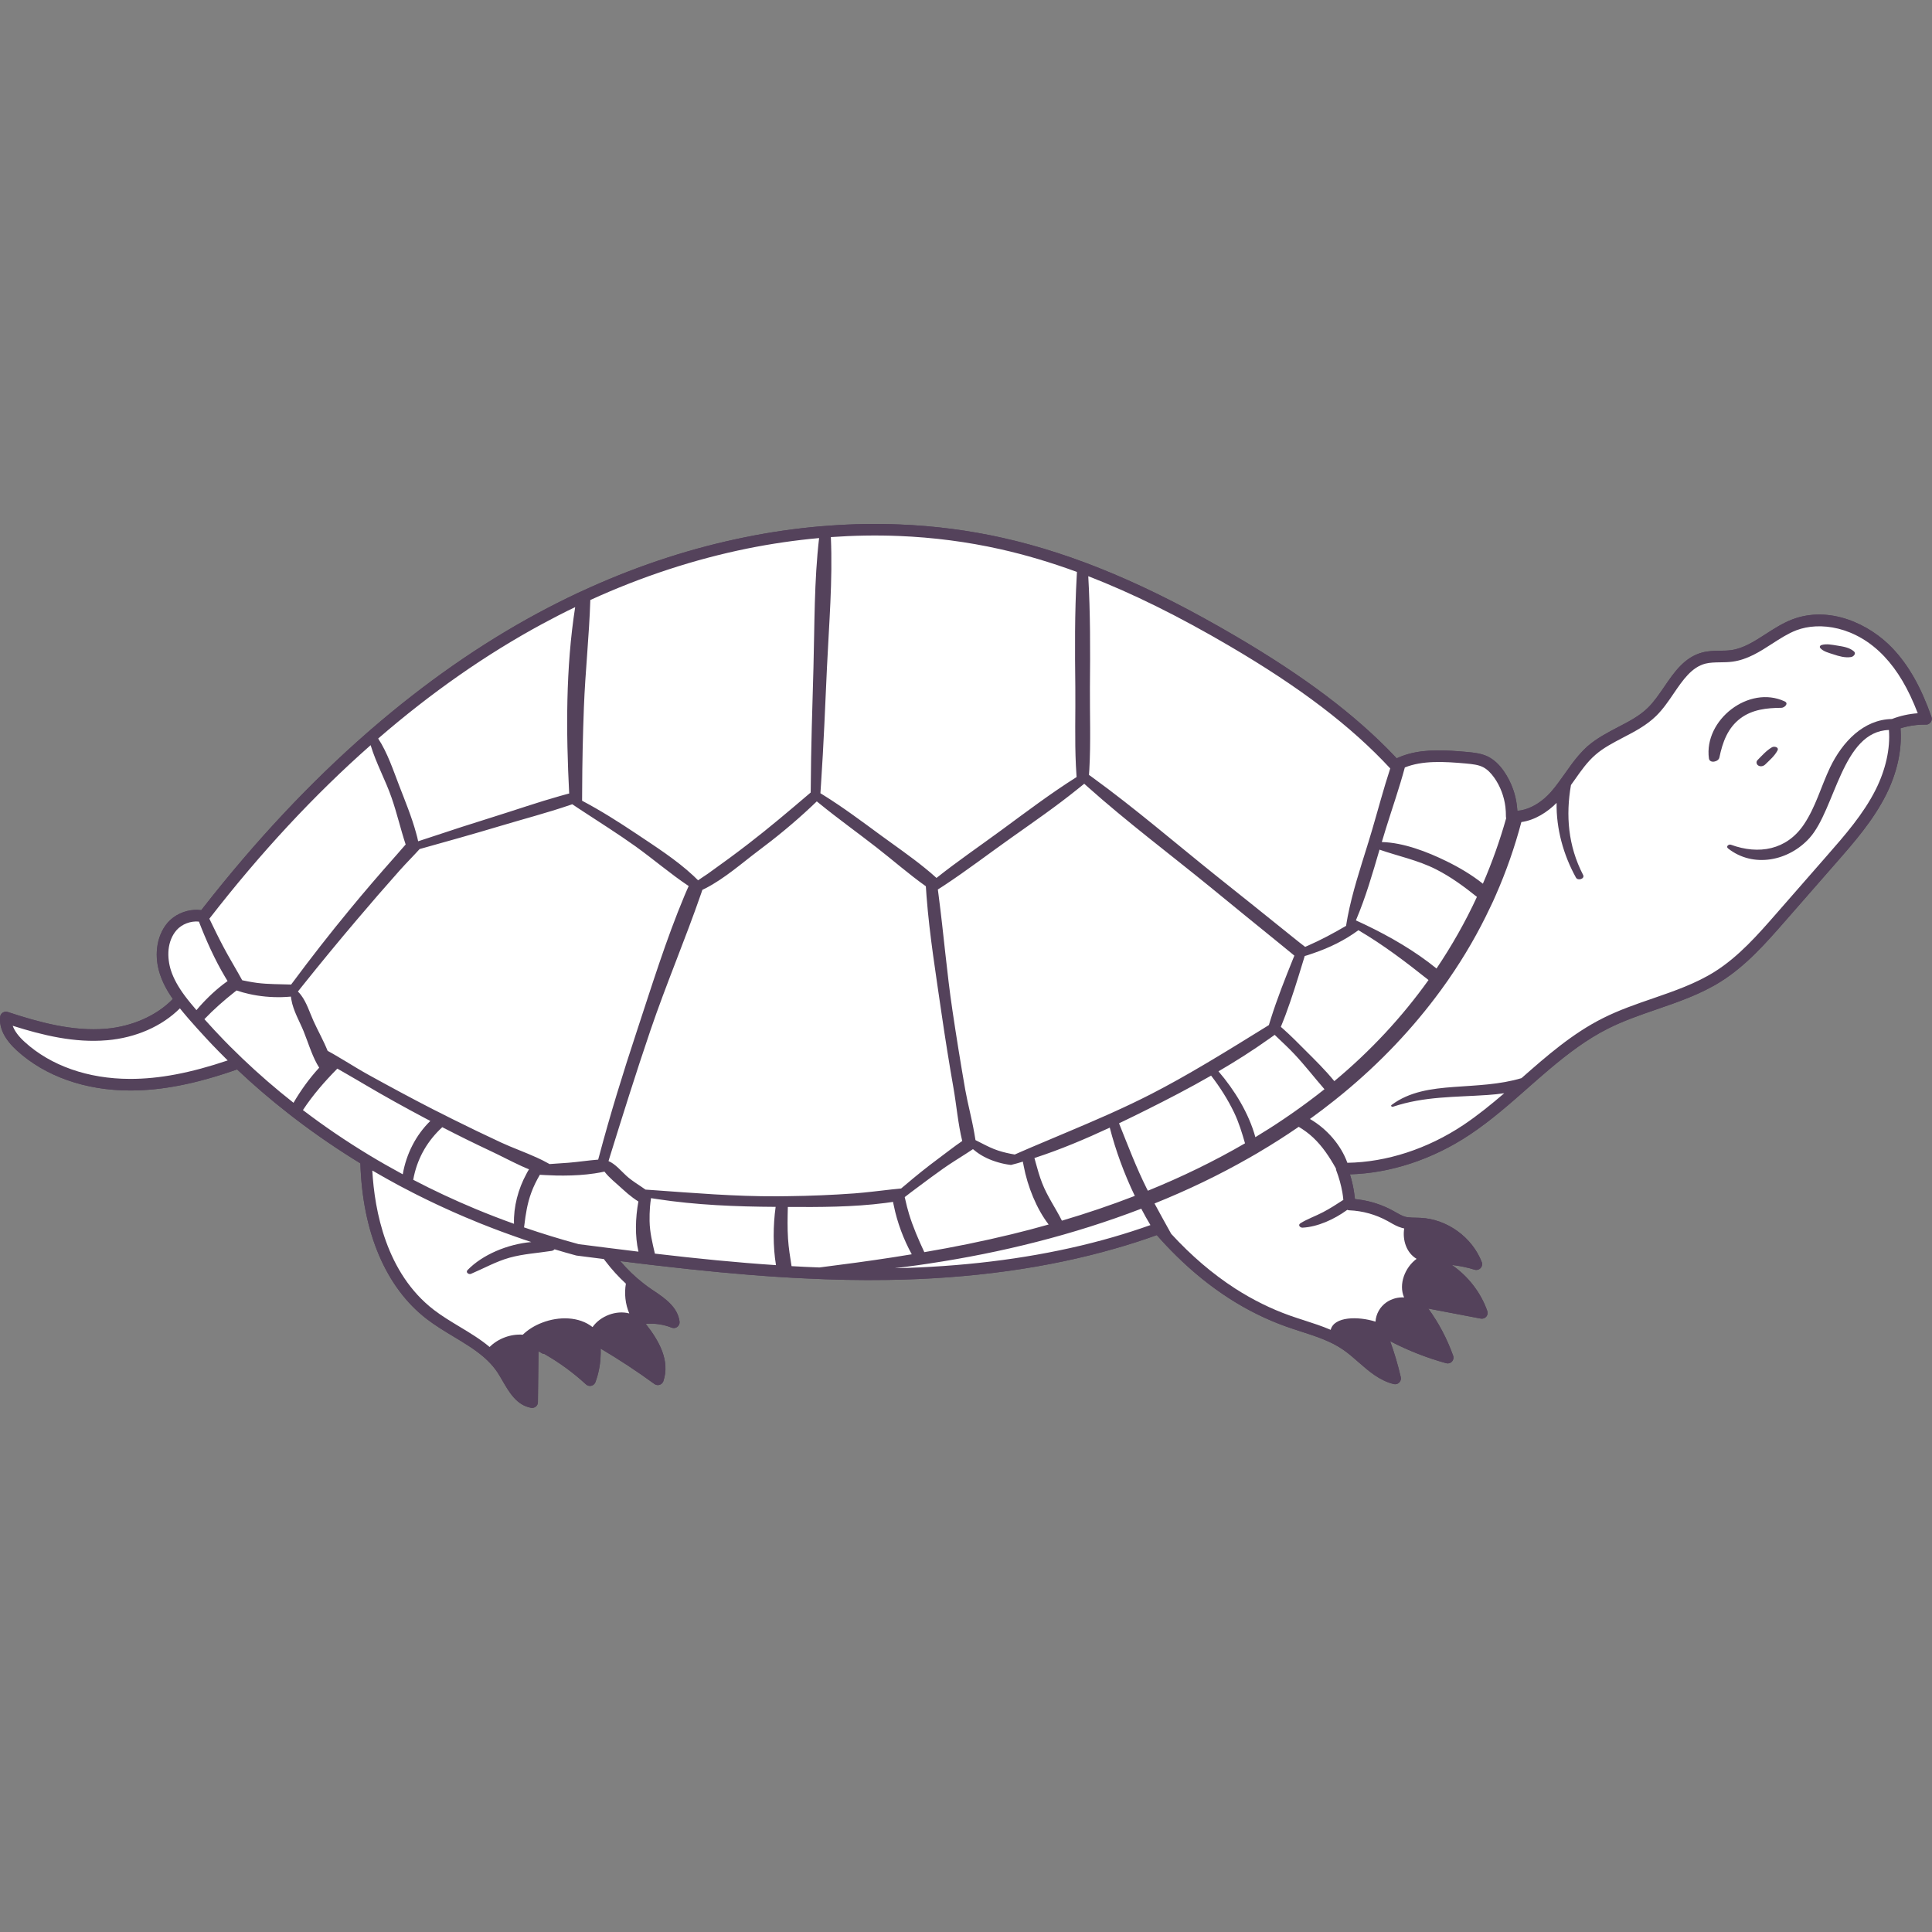 <svg version="1.0" preserveAspectRatio="xMidYMid meet" height="1024" viewBox="0 0 768 768" zoomAndPan="magnify" width="1024" xmlns:xlink="http://www.w3.org/1999/xlink" xmlns="http://www.w3.org/2000/svg"><rect x="0" y="0" width="768" height="768" fill="#808080" stroke="none"/><defs><clipPath id="e1260930ea"><path clip-rule="nonzero" d="M 0.004 208.281 L 767.918 208.281 L 767.918 559.652 L 0.004 559.652 Z M 0.004 208.281"></path></clipPath></defs><g clip-path="url(#e1260930ea)"><path fill-rule="nonzero" fill-opacity="1" d="M 767.781 284.961 C 763.602 273.098 758.688 264.438 752.328 257.727 C 743.098 247.973 727.184 240.629 712.457 246.238 C 708.645 247.695 705.234 249.91 701.918 252.039 C 697.371 254.973 693.055 257.758 688.156 258.445 C 686.742 258.645 685.301 258.664 683.73 258.676 C 681.488 258.711 679.125 258.742 676.773 259.352 C 669.617 261.215 665.5 267.23 661.539 273.059 C 659.539 275.957 657.512 278.957 655.133 281.289 C 651.801 284.59 647.559 286.785 643.059 289.117 C 639.004 291.254 634.781 293.449 631.156 296.582 C 629.867 297.723 628.668 298.965 627.562 300.254 C 625.551 302.578 623.781 305.078 622.078 307.52 C 621.234 308.723 620.402 309.883 619.559 311.008 C 618.559 312.391 617.5 313.723 616.379 314.992 C 613.324 318.398 609.574 320.812 606.027 321.805 C 605.043 322.082 604.105 322.25 603.184 322.309 C 603.125 321.609 603.062 320.898 602.984 320.191 C 602.707 318.074 602.25 316 601.559 314.008 C 600.652 311.348 599.391 308.859 597.824 306.586 C 595.934 303.879 593.879 302.008 591.605 300.824 C 588.914 299.477 585.922 299.18 583.203 298.922 C 574.953 298.184 566.953 297.723 559.793 299.75 C 558.227 300.195 556.691 300.746 555.199 301.453 C 554.941 301.148 554.648 300.855 554.355 300.547 C 538.766 284.156 518.551 268.922 491.059 252.809 C 456.684 232.66 427.332 220.266 398.699 213.844 C 385.23 210.812 371.438 209.031 357.426 208.48 C 348.363 208.113 339.227 208.262 330.039 208.93 C 328.734 209.008 327.477 209.109 326.184 209.219 C 316.219 210.082 306.188 211.523 296.172 213.566 C 275.543 217.727 254.945 224.367 234.762 233.41 C 233.027 234.176 231.277 234.977 229.57 235.773 C 224.195 238.312 218.852 241 213.535 243.875 C 190.852 256.125 168.793 271.535 147.5 289.934 C 147.051 290.32 146.59 290.703 146.145 291.117 C 123.477 310.887 101.695 334.094 80.961 360.59 C 80.637 360.992 80.332 361.391 80.008 361.801 C 79.133 361.684 78.227 361.652 77.332 361.695 C 73.312 361.91 69.316 363.723 66.688 366.734 C 64.293 369.5 62.848 373.109 62.434 377.027 C 62.078 380.297 62.449 383.801 63.586 387.238 C 64.66 390.512 66.305 393.676 68.703 397.117 C 62.391 403.66 52.625 408.039 42.16 408.945 C 28.949 410.066 15.574 406.41 3.07 402.277 C 2.41 402.062 1.672 402.156 1.09 402.539 C 0.5 402.906 0.117 403.535 0.059 404.242 C -0.387 408.699 1.887 413.215 6.785 417.668 C 17.969 427.836 33.879 433.457 51.621 433.488 L 51.809 433.488 C 64.43 433.488 77.949 430.832 94.242 425.117 C 100.621 431.152 107.363 436.945 114.398 442.441 C 115.562 443.379 116.762 444.301 117.977 445.207 C 126.027 451.32 134.477 457.082 143.258 462.457 C 144.074 489.906 153.41 511.824 169.594 524.297 C 172.973 526.891 176.672 529.133 180.25 531.285 C 184.43 533.805 188.484 536.23 191.941 539.164 C 192.602 539.719 193.23 540.285 193.859 540.898 C 195.32 542.312 196.641 543.879 197.793 545.602 C 198.469 546.629 199.098 547.75 199.789 548.934 C 202.43 553.465 205.379 558.594 211.125 559.625 C 211.262 559.656 211.387 559.656 211.523 559.656 C 212.078 559.656 212.57 559.469 213.016 559.133 C 213.535 558.703 213.828 558.059 213.828 557.383 L 214.059 537.168 C 214.582 537.43 215.102 537.719 215.625 538.043 C 215.824 538.164 216.086 538.211 216.363 538.211 C 222.352 541.621 227.914 545.691 232.953 550.332 C 233.535 550.852 234.316 551.055 235.07 550.867 C 235.809 550.699 236.406 550.148 236.699 549.426 C 237.852 546.262 238.543 542.941 238.711 539.594 C 238.789 538.426 238.82 537.258 238.773 536.094 C 246.07 540.41 253.242 545.125 260.152 550.16 C 260.754 550.594 261.52 550.715 262.211 550.484 C 262.902 550.27 263.457 549.715 263.703 549.027 C 266.406 540.945 262.105 533.129 256.699 526.277 C 260.184 525.953 263.746 526.461 266.988 527.766 C 267.727 528.074 268.602 527.953 269.246 527.461 C 269.891 526.953 270.23 526.156 270.137 525.355 C 269.398 519.551 264.207 516.031 260.031 513.207 L 259.215 512.668 C 258.02 511.871 256.867 511.023 255.777 510.164 C 252.398 507.539 249.324 504.574 246.559 501.301 C 249.508 501.672 252.441 502.039 255.332 502.379 C 257.312 502.625 259.309 502.855 261.273 503.086 C 278.156 505.051 294.008 506.617 309.441 507.602 C 311.395 507.738 313.359 507.844 315.297 507.953 C 316.863 508.047 318.414 508.121 319.98 508.184 C 331.023 508.738 341.898 508.969 352.82 508.797 C 385.996 508.305 416.473 504.066 443.688 496.188 C 449.219 494.605 454.594 492.871 459.816 490.98 L 459.848 490.98 C 462.352 493.836 464.914 496.555 467.527 499.121 C 474.207 505.711 481.227 511.379 488.555 516.094 C 495.82 520.777 503.363 524.496 511.164 527.293 C 513.102 527.98 515.098 528.629 517.078 529.273 C 523.223 531.254 529.012 533.129 533.973 536.57 C 536.031 537.98 537.922 539.641 539.934 541.406 C 544.098 545.047 548.383 548.809 554.051 550.191 C 554.219 550.238 554.402 550.254 554.57 550.254 C 555.188 550.254 555.754 550.023 556.199 549.594 C 556.77 549.023 557.012 548.211 556.828 547.43 C 555.723 542.621 554.309 537.828 552.605 533.145 C 559.703 536.844 567.184 539.777 574.879 541.898 C 575.691 542.129 576.598 541.883 577.18 541.254 C 577.75 540.625 577.949 539.719 577.641 538.902 C 575.23 532.176 571.93 525.91 567.766 520.18 C 574.707 521.5 581.68 522.836 588.609 524.156 C 589.438 524.312 590.27 524.035 590.805 523.406 C 591.328 522.789 591.496 521.914 591.219 521.148 C 588.641 513.758 583.57 507.293 577.121 502.84 C 580.191 503.191 583.262 503.82 586.199 504.727 C 587.043 504.988 587.934 504.742 588.562 504.098 C 589.16 503.453 589.348 502.516 589.023 501.703 C 585.246 491.855 575.246 484.621 564.723 484.113 C 564.402 484.098 564.062 484.082 563.727 484.082 C 563.387 484.07 563.051 484.07 562.711 484.055 C 561.684 484.039 560.715 484.023 559.793 483.898 C 559.348 483.852 558.934 483.777 558.551 483.668 C 557.289 483.316 556.062 482.609 554.742 481.855 C 554.418 481.672 554.078 481.488 553.742 481.289 C 549.578 479 544.973 477.496 540.285 476.848 C 539.734 476.773 539.164 476.695 538.613 476.648 C 538.535 475.914 538.445 475.191 538.336 474.469 C 538.289 474.07 538.227 473.656 538.152 473.254 C 537.781 471.074 537.277 468.922 536.617 466.82 C 552.742 466.375 569.547 460.844 584.23 451.059 C 592.527 445.547 600.098 438.879 607.41 432.43 C 607.562 432.273 607.73 432.137 607.902 431.984 C 610.527 429.68 613.168 427.375 615.855 425.086 C 623.168 418.91 630.832 413.074 639.297 408.836 C 645.41 405.766 652.059 403.477 658.496 401.25 C 667.176 398.27 676.145 395.18 684.117 390.145 C 694.207 383.77 702.027 374.828 709.598 366.18 L 729.629 343.281 C 737 334.883 744.602 326.188 749.781 315.859 C 753.988 307.461 756.016 298.539 755.539 290.477 C 755.539 290.152 755.523 289.828 755.492 289.504 C 756.262 289.266 757.031 289.047 757.844 288.863 C 760.379 288.281 763.004 287.996 765.586 288.035 C 766.324 288.113 767.059 287.691 767.473 287.078 C 767.934 286.461 768.027 285.684 767.781 284.961" fill="#54425b"></path><path fill-rule="nonzero" fill-opacity="1" d="M 706.574 298.352 C 705.406 300.531 703.5 302.145 701.734 303.867 C 701.043 304.559 699.938 304.852 699.031 304.359 C 698.215 303.926 697.973 302.836 698.633 302.164 C 700.445 300.332 702.164 298.352 704.406 297.043 C 705.297 296.539 707.293 297.004 706.574 298.352 Z M 708.125 281.367 C 702.395 281.41 696.605 281.992 691.859 285.555 C 686.758 289.395 684.746 295.082 683.488 301.117 C 683.133 302.871 679.617 303.621 679.324 301.473 C 677.266 286.172 695.223 272.164 709.445 278.816 C 711.195 279.645 709.32 281.367 708.125 281.367 Z M 736.969 258.938 C 737.984 259.816 736.785 261.027 735.848 261.184 C 733.438 261.566 731.07 260.871 728.766 260.102 C 727.078 259.551 724.711 258.988 723.559 257.559 C 723.207 257.109 723.531 256.574 724.035 256.418 C 726.047 255.805 728.305 256.312 730.336 256.633 C 732.668 257.008 735.188 257.375 736.969 258.938 Z M 752.191 285.77 C 752.16 285.789 752.113 285.809 752.082 285.816 C 740.762 286.004 732.348 294.945 727.477 305.098 C 723.898 312.621 721.777 320.773 717.062 327.766 C 710.184 337.934 699.121 339.824 688.094 335.801 C 687.188 335.461 685.961 336.496 686.941 337.273 C 696.988 345.184 711.09 342.266 719.336 333.098 C 729.613 321.668 732.254 290.703 750.887 290.18 C 751.453 297.598 749.594 305.906 745.664 313.801 C 740.762 323.59 733.344 332.055 726.172 340.238 L 706.141 363.141 C 698.801 371.543 691.195 380.219 681.66 386.242 C 674.133 390.988 665.406 393.996 656.992 396.902 C 650.418 399.16 643.613 401.508 637.223 404.719 C 625.09 410.785 614.797 419.801 604.828 428.574 C 596.152 431.168 587.211 431.398 577.855 432.09 C 569.164 432.734 560.27 433.871 553.145 439.262 C 552.711 439.617 553.312 440.094 553.695 439.953 C 566.289 435.746 578.379 436.176 591.391 435.27 C 593.602 435.117 595.797 434.902 597.961 434.578 C 592.758 439.047 587.348 443.441 581.695 447.219 C 567.457 456.711 551.145 461.996 535.602 462.227 C 533.098 455.223 527.477 448.711 520.719 444.809 C 524.051 442.41 527.309 439.938 530.52 437.375 C 531.699 436.453 532.82 435.516 533.973 434.578 C 548.426 422.645 561.516 409.02 572.82 393.551 C 573.695 392.355 574.539 391.156 575.398 389.941 C 575.555 389.695 575.723 389.465 575.891 389.223 C 582.172 380.172 587.688 370.637 592.34 360.746 C 593.141 359.133 593.879 357.52 594.582 355.875 C 598.73 346.48 602.125 336.754 604.766 326.781 C 610.188 326.047 615.242 322.742 618.777 319.164 C 618.59 329.406 621.465 339.824 626.473 348.871 C 627.223 350.242 630.109 349.348 629.312 347.797 C 623.309 336.211 622.387 324.051 624.488 312.055 C 624.965 311.422 625.395 310.789 625.84 310.168 C 628.469 306.418 630.941 302.883 634.195 300.059 C 637.375 297.277 641.184 295.312 645.195 293.203 C 649.785 290.824 654.52 288.352 658.387 284.559 C 661.062 281.918 663.242 278.738 665.332 275.648 C 668.988 270.289 672.441 265.238 677.926 263.805 C 679.754 263.352 681.703 263.32 683.809 263.285 C 685.406 263.27 687.082 263.242 688.801 263.008 C 694.715 262.18 699.66 259 704.422 255.914 C 707.68 253.809 710.75 251.828 714.098 250.539 C 723.285 247.047 737.629 248.895 748.98 260.891 C 754.34 266.559 758.613 273.809 762.344 283.527 C 758.855 283.773 755.402 284.539 752.191 285.77 Z M 534.004 476.969 C 531.379 478.676 528.734 480.395 525.941 481.855 C 523.008 483.406 519.797 484.496 516.969 486.246 C 515.816 486.938 516.77 488.059 517.801 488.016 C 523.742 487.707 530.332 484.758 535.57 480.934 C 535.816 481.039 536.094 481.102 536.387 481.117 C 541.652 481.332 546.891 482.793 551.5 485.324 L 552.469 485.863 C 553.941 486.707 555.477 487.598 557.289 488.105 C 557.598 488.199 557.918 488.258 558.195 488.32 C 557.457 492.945 559.07 498.012 563.125 500.41 C 558.504 503.789 555.863 510.516 558.148 515.754 C 555.723 515.586 553.203 516.293 551.207 517.645 C 548.535 519.473 546.984 522.344 546.785 525.367 C 539.871 523.188 530.332 523.281 528.965 528.625 C 525.527 527.152 521.992 526 518.508 524.879 C 516.555 524.246 514.621 523.617 512.715 522.941 C 505.234 520.285 497.984 516.691 490.996 512.207 C 482.059 506.43 473.547 499.164 465.578 490.473 C 463.348 486.445 461.105 482.453 458.941 478.398 C 471.965 473.16 484.578 467.125 496.664 460.211 C 497.848 459.535 499.062 458.844 500.258 458.141 L 500.258 458.125 C 505.695 454.93 511.043 451.52 516.266 447.926 C 518.262 449.121 520.18 450.488 521.992 452.195 C 525.758 455.727 528.566 460.027 531.07 464.512 L 531.07 464.527 C 531.07 464.82 531.102 465.082 531.223 465.359 C 532.301 468.168 533.098 471.07 533.621 474.004 C 533.789 474.988 533.914 475.973 534.004 476.969 Z M 442.43 491.777 C 420.402 498.137 396.18 502.082 370.039 503.574 C 368.578 503.664 367.121 503.742 365.629 503.805 C 362.328 503.957 359.008 504.066 355.66 504.125 C 358.766 503.758 361.914 503.344 365.016 502.914 C 366.52 502.699 367.98 502.484 369.484 502.254 C 398.039 497.953 426.625 490.871 453.672 480.473 C 454.824 482.684 456.023 484.863 457.312 486.984 C 452.488 488.703 447.512 490.301 442.43 491.777 Z M 325.738 503.836 C 323.914 503.773 322.07 503.68 320.195 503.605 C 318.367 503.512 316.492 503.418 314.648 503.312 C 314.082 499.688 313.484 496.062 313.254 492.422 C 312.977 488.199 313.066 483.988 313.176 479.781 L 313.238 479.781 C 325.738 479.859 339.148 479.859 351.914 478.199 C 352.926 478.074 353.973 477.922 355 477.77 C 355.094 478.262 355.168 478.766 355.309 479.273 C 356.676 486 359.211 492.715 362.434 498.598 C 359.945 499.012 357.441 499.41 354.969 499.793 C 345.246 501.301 335.508 502.605 325.738 503.836 Z M 309.043 475.543 L 308.844 475.543 C 292.242 475.633 275.82 474.234 259.309 473.07 L 256.59 472.883 C 256.066 472.516 255.562 472.164 255.039 471.809 C 253.273 470.625 251.492 469.473 249.922 468.215 C 248.648 467.188 247.234 465.621 245.699 464.207 C 244.473 463.086 243.211 462.086 241.891 461.547 C 241.953 461.305 242.027 461.059 242.105 460.812 C 247.406 443.73 252.75 426.652 258.512 409.711 C 264.73 391.414 272.395 373.43 278.723 355.133 C 278.891 354.66 279.062 354.199 279.199 353.723 C 279.629 353.539 280.043 353.34 280.43 353.125 C 287.941 349.301 295.234 342.863 301.164 338.414 C 308.523 332.922 315.586 327.121 322.254 320.871 C 323.082 320.117 323.883 319.352 324.68 318.566 C 325.051 318.891 325.434 319.195 325.816 319.484 C 333.176 325.477 340.93 331.02 348.395 336.84 C 354.895 341.891 361.254 347.484 368.027 352.297 C 368.027 352.34 368.027 352.387 368.043 352.434 C 368.117 353.738 368.195 355.062 368.316 356.363 C 369.516 371.91 372.066 387.547 374.262 402.797 C 375.707 412.75 377.305 422.688 379.039 432.609 C 380.191 439.184 380.82 446.68 382.496 453.562 C 379.086 455.895 375.859 458.461 372.727 460.781 C 368.285 464.066 364 467.523 359.809 471.102 C 359.453 471.363 359.148 471.656 358.809 471.934 C 358.594 472.102 358.41 472.27 358.211 472.438 C 356.922 472.562 355.602 472.684 354.293 472.84 C 349.41 473.375 344.523 474.02 339.672 474.391 C 330.871 475.035 322.07 475.387 313.254 475.496 C 311.84 475.527 310.441 475.527 309.043 475.543 Z M 260.324 498.336 C 259.355 494.098 258.297 489.918 258.219 485.387 C 258.188 483.512 258.234 481.656 258.371 479.797 C 258.465 478.613 258.617 477.445 258.785 476.277 C 259.555 476.418 260.293 476.539 261.043 476.633 C 276.648 479.027 292.715 479.656 308.32 479.75 C 307.309 487.109 307.23 495.434 308.461 502.914 C 293.07 501.898 277.188 500.316 260.324 498.336 Z M 241.613 496.047 C 237.758 495.57 233.887 495.078 230.031 494.574 C 222.691 492.574 215.441 490.348 208.312 487.906 C 208.344 487.598 208.406 487.293 208.438 486.984 C 208.961 482.637 209.605 478.414 211.172 474.16 C 212.078 471.641 213.273 469.273 214.598 466.984 C 215.289 467.031 215.965 467.078 216.656 467.109 C 217.176 467.141 217.699 467.172 218.25 467.172 C 220.172 467.277 222.105 467.324 224.043 467.309 C 228.203 467.293 232.383 467.047 236.375 466.449 C 237.699 466.25 239.02 466.004 240.293 465.727 C 240.355 465.82 240.418 465.91 240.492 466.004 C 242.215 468.184 244.824 470.258 246.008 471.363 C 246.559 471.871 247.129 472.379 247.695 472.883 C 248.312 473.438 248.941 473.992 249.57 474.527 C 250.906 475.648 252.305 476.707 253.766 477.602 C 252.582 484.219 252.352 491.254 253.793 497.551 C 249.785 497.074 245.73 496.57 241.613 496.047 Z M 248.801 510.27 C 248.125 514.141 248.559 518.441 250.152 522.113 C 245.055 520.73 238.711 523.051 235.547 527.535 C 230.219 523.312 222.168 523.188 215.457 525.801 C 212.57 526.906 209.91 528.531 207.824 530.562 C 203.105 530.207 198.055 532.035 194.629 535.445 C 190.926 532.328 186.734 529.809 182.617 527.336 C 179.16 525.246 175.566 523.082 172.418 520.652 C 153.52 506.094 148.879 481.227 148.004 465.297 C 148.16 465.391 148.297 465.465 148.449 465.543 C 149.293 466.051 150.141 466.539 151 467.016 C 151.895 467.539 152.781 468.047 153.68 468.539 C 155.168 469.383 156.676 470.195 158.148 470.996 C 158.625 471.258 159.086 471.504 159.562 471.746 C 160.039 472.008 160.531 472.254 161.004 472.5 C 161.883 472.961 162.758 473.422 163.648 473.867 L 163.648 473.883 C 164.387 474.266 165.137 474.637 165.859 475.004 C 166.719 475.434 167.562 475.863 168.41 476.262 C 168.992 476.57 169.594 476.863 170.191 477.141 C 171.328 477.691 172.449 478.246 173.602 478.766 C 174.414 479.168 175.258 479.551 176.09 479.918 C 177.516 480.594 178.977 481.254 180.453 481.902 C 181.988 482.578 183.523 483.254 185.059 483.898 C 185.781 484.203 186.488 484.496 187.195 484.773 C 188.023 485.141 188.867 485.496 189.73 485.832 C 190.113 486 190.496 486.156 190.879 486.309 C 192.062 486.785 193.23 487.262 194.445 487.707 C 195.043 487.953 195.672 488.199 196.301 488.43 C 197.316 488.828 198.359 489.227 199.406 489.598 C 200.312 489.949 201.25 490.273 202.156 490.594 C 203.062 490.934 203.984 491.27 204.891 491.578 C 205.473 491.793 206.07 491.992 206.656 492.191 C 207.039 492.328 207.391 492.453 207.777 492.59 C 208.914 492.977 210.066 493.359 211.203 493.727 C 201.848 494.543 191.77 498.734 185.859 504.879 C 184.996 505.77 186.305 506.754 187.227 506.367 C 192.355 504.203 197.148 501.469 202.57 499.949 C 208.066 498.43 213.691 498.121 219.297 497.246 C 219.758 497.168 220.141 496.938 220.449 496.617 C 223.273 497.477 226.117 498.289 228.973 499.059 C 229.082 499.09 229.188 499.105 229.281 499.117 C 232.875 499.594 236.453 500.039 240.031 500.484 C 240.277 500.824 240.523 501.148 240.785 501.469 C 243.211 504.664 245.898 507.598 248.801 510.27 Z M 120.418 441.273 C 124.395 435.238 129.039 429.922 134.09 424.793 C 137.066 426.527 140.062 428.188 142.863 429.863 C 143.457 430.215 144.055 430.566 144.656 430.922 C 152.719 435.699 160.93 440.23 169.207 444.621 C 169.809 444.945 170.438 445.281 171.066 445.59 C 165.305 451.195 161.496 458.707 160.098 466.801 C 155.582 464.359 151.125 461.824 146.73 459.168 C 137.574 453.625 128.785 447.664 120.418 441.273 Z M 116.672 438.371 C 109.586 432.797 102.812 426.926 96.41 420.812 L 91.586 416.098 C 90.789 415.301 90.004 414.5 89.203 413.688 C 87.902 412.336 86.613 410.984 85.324 409.602 C 83.953 408.129 82.605 406.637 81.25 405.133 C 85 401.199 89.035 397.668 93.328 394.273 C 93.566 394.09 93.801 393.887 94.047 393.719 C 95.633 394.273 97.27 394.734 98.961 395.102 C 103.246 396.086 107.773 396.484 112.016 396.375 C 113.258 396.348 114.461 396.27 115.641 396.16 C 115.688 396.578 115.73 396.992 115.824 397.406 C 116.547 401.738 119.188 406.223 120.711 409.984 C 121.215 411.262 121.707 412.582 122.199 413.902 C 122.691 415.254 123.184 416.605 123.723 417.941 C 124.609 420.215 125.613 422.426 126.883 424.426 C 122.984 428.664 119.57 433.41 116.672 438.371 Z M 51.809 428.879 L 51.621 428.879 C 35.047 428.848 20.223 423.656 9.891 414.254 C 7.383 411.996 5.777 409.816 5.051 407.758 C 17 411.551 29.684 414.625 42.453 413.52 L 42.562 413.52 C 54.004 412.535 64.383 407.957 71.512 400.832 C 72.477 402.043 73.449 403.18 74.309 404.195 C 74.602 404.531 74.879 404.855 75.164 405.195 C 76.148 406.332 77.133 407.453 78.148 408.559 C 78.164 408.59 78.195 408.617 78.227 408.648 C 79.457 410.031 80.715 411.398 81.988 412.766 C 83.555 414.473 85.168 416.145 86.801 417.805 C 87.777 418.801 88.762 419.801 89.758 420.785 C 90.004 421.043 90.27 421.289 90.512 421.535 C 75.703 426.527 63.328 428.879 51.809 428.879 Z M 67.965 385.793 C 67.168 383.336 66.719 380.355 67.012 377.422 C 67.305 374.688 68.254 371.984 70.172 369.758 C 72.281 367.348 75.844 366.012 79.07 366.348 C 81.938 373.797 85.383 381.477 89.488 388.375 C 89.805 388.91 90.141 389.449 90.465 389.988 C 89.871 390.402 89.281 390.848 88.699 391.293 C 84.832 394.289 81.277 397.758 78.098 401.539 C 78.008 401.43 77.902 401.309 77.809 401.199 C 76.492 399.648 74.938 397.82 73.508 395.902 C 70.805 392.262 69.039 389.051 67.965 385.793 Z M 147.324 296.215 C 149.449 303.285 153.332 310.344 155.629 317.031 C 157.766 323.125 159.223 329.543 161.25 335.707 C 161.082 335.895 160.914 336.074 160.762 336.246 C 159.609 337.547 158.516 338.84 157.41 340.098 C 157.227 340.297 157.059 340.5 156.891 340.68 C 150.801 347.551 144.824 354.492 139.004 361.574 C 131.168 371.062 123.613 380.742 116.301 390.602 C 116.102 390.863 115.906 391.109 115.719 391.371 C 111.23 391.199 106.75 391.293 102.246 390.723 C 101.066 390.57 99.883 390.371 98.715 390.156 C 97.898 390.004 97.09 389.832 96.273 389.664 C 95.812 388.82 95.336 387.977 94.863 387.129 C 92.879 383.598 90.77 380.125 88.918 376.609 C 86.918 372.844 85.059 369.02 83.219 365.195 C 103.598 338.918 125.023 315.879 147.324 296.215 Z M 215.734 247.922 C 220.004 245.621 224.289 243.41 228.637 241.336 C 224.855 265.496 224.996 290.871 226.254 315.434 C 226.117 315.461 226.008 315.492 225.871 315.523 C 224.797 315.816 223.703 316.105 222.645 316.41 C 213.781 318.902 204.996 321.961 196.332 324.66 C 187.793 327.32 179.27 330.086 170.805 332.91 C 169.27 333.402 167.75 333.906 166.211 334.418 C 165.996 333.344 165.723 332.25 165.414 331.176 C 163.648 324.691 160.977 318.27 158.656 312.234 C 156.352 306.277 154.016 299.168 150.324 293.574 C 171.418 275.324 193.262 260.059 215.734 247.922 Z M 164.57 467.414 C 166.305 459.656 170.191 453.254 175.812 448.078 C 182.125 451.332 188.484 454.48 194.906 457.492 C 198.836 459.336 202.969 461.531 207.191 463.484 C 208.207 463.945 209.25 464.402 210.297 464.82 C 209.91 465.387 209.605 465.957 209.297 466.555 C 205.965 472.637 204.105 479.75 204.32 486.477 C 199.129 484.617 194 482.637 188.945 480.531 C 180.512 477.016 172.281 473.176 164.262 468.98 C 164.355 468.461 164.461 467.938 164.57 467.414 Z M 231.414 322.309 C 238.496 326.965 245.699 331.48 252.613 336.426 C 259.691 341.508 266.465 347.344 273.762 352.219 C 273.547 352.691 273.348 353.152 273.133 353.613 C 272.793 354.395 272.473 355.184 272.117 355.961 C 264.73 373.582 258.984 392.227 253.074 410.121 C 247.652 426.527 242.551 443.039 238.113 459.734 C 238.004 460.148 237.898 460.551 237.773 460.965 C 233.828 461.27 229.848 461.902 225.961 462.207 C 223.457 462.406 220.941 462.578 218.438 462.73 C 218.145 462.547 217.836 462.375 217.531 462.223 C 216.254 461.516 214.934 460.855 213.582 460.242 C 208.758 458.031 203.629 456.234 199.207 454.176 C 192.691 451.133 186.211 448.031 179.789 444.82 C 178.18 444.023 176.551 443.207 174.922 442.363 C 173.969 441.902 173.016 441.41 172.066 440.934 C 163.555 436.57 155.109 432.012 146.73 427.387 C 143.535 425.637 140.355 423.668 137.145 421.734 C 135.598 420.797 134.043 419.875 132.477 418.969 C 131.727 418.555 130.988 418.125 130.23 417.727 C 128.59 413.641 126.332 409.645 124.629 405.883 C 123.094 402.473 121.91 398.527 119.648 395.547 C 119.266 395.055 118.867 394.578 118.418 394.148 C 118.73 393.734 119.066 393.32 119.391 392.918 C 119.711 392.504 120.051 392.105 120.375 391.691 C 127.348 382.965 134.445 374.348 141.664 365.84 C 147.312 359.172 153.027 352.57 158.84 346.043 C 160.27 344.441 161.773 342.844 163.309 341.25 C 164.461 340.02 165.66 338.777 166.812 337.5 L 166.828 337.5 C 177.488 334.535 188.16 331.543 198.777 328.363 C 207.914 325.613 217.359 323.152 226.5 320.039 C 226.809 319.93 227.16 319.824 227.484 319.699 C 228.176 320.18 228.867 320.633 229.57 321.094 C 230.188 321.516 230.801 321.91 231.414 322.309 Z M 231.383 318.289 C 231.383 316.918 231.383 315.539 231.414 314.172 C 231.445 303.188 231.691 292.176 232.105 281.195 C 232.645 266.969 234.211 252.73 234.656 238.508 C 255.16 229.141 276.129 222.301 297.078 218.047 C 306.602 216.125 316.109 214.746 325.602 213.883 C 323.621 230.855 323.82 248.293 323.359 265.328 C 322.914 281.219 322.375 297.141 322.285 313.031 C 322.254 313.711 322.254 314.371 322.254 315.031 C 321.977 315.293 321.656 315.539 321.379 315.781 C 313.527 322.465 305.68 329.117 297.523 335.402 C 292.5 339.27 287.387 343.031 282.211 346.715 C 281.934 346.934 281.641 347.129 281.336 347.348 C 280.074 348.211 278.754 349.039 277.496 349.934 C 276.879 349.312 276.25 348.703 275.605 348.102 C 268.738 341.711 260.43 336.441 252.844 331.355 C 245.898 326.719 238.789 322.207 231.383 318.301 Z M 326.371 311.543 C 327.414 296.105 328.012 280.625 328.734 265.168 C 329.535 248.094 331.039 230.656 330.27 213.496 C 339.348 212.855 348.352 212.699 357.273 213.055 C 371.004 213.613 384.523 215.359 397.688 218.324 C 407.668 220.566 417.73 223.547 428.098 227.359 C 428.066 227.832 428.02 228.324 428.02 228.797 C 427.176 243.625 427.285 258.426 427.453 273.266 C 427.562 283.453 427.176 293.988 427.684 304.355 C 427.746 305.832 427.836 307.289 427.945 308.766 C 427.945 308.797 427.945 308.844 427.961 308.887 C 417.699 315.355 407.961 322.727 398.176 329.914 C 389.59 336.227 380.652 342.324 372.266 348.988 C 372.203 348.945 372.172 348.898 372.125 348.867 C 370.699 347.562 369.207 346.301 367.703 345.09 C 361.973 340.422 355.801 336.211 350.039 331.973 C 342.605 326.508 335.125 320.914 327.246 316.016 C 326.891 315.766 326.508 315.539 326.125 315.324 L 326.125 315.293 C 326.215 314.047 326.309 312.785 326.371 311.543 Z M 488.738 256.789 C 516.801 273.234 537.137 288.719 552.637 305.461 C 549.992 313.492 547.828 321.754 545.461 329.777 C 544.926 331.59 544.371 333.422 543.82 335.242 C 543.711 335.383 543.664 335.539 543.68 335.676 C 540.746 345.121 537.566 354.75 535.711 364.395 C 535.539 365.301 535.371 366.191 535.234 367.098 C 535.156 367.406 535.125 367.73 535.078 368.035 C 530.086 370.953 525.141 373.629 519.902 375.918 C 519.551 376.086 519.184 376.238 518.812 376.391 C 518.078 375.84 517.324 375.254 516.586 374.672 C 515.496 373.797 514.391 372.922 513.301 372.047 C 503.453 364.074 493.516 356.176 483.625 348.27 C 467.266 335.184 451.121 321.25 434.09 308.902 C 433.688 308.598 433.289 308.305 432.875 308.027 C 432.938 307.367 432.984 306.688 433.012 306.012 C 433.645 295.02 433.184 283.805 433.258 272.977 C 433.398 258.324 433.43 243.668 432.598 229.047 C 450.125 235.836 468.539 244.945 488.738 256.789 Z M 542.699 367.59 C 542.066 367.285 541.469 367.008 540.84 366.715 C 540.227 366.422 539.594 366.148 538.996 365.871 C 539.043 365.793 539.074 365.734 539.074 365.656 C 542.883 356.719 545.633 347.129 548.383 337.746 C 555.863 340.355 563.648 341.91 570.867 345.582 C 576.797 348.594 582.004 352.434 587.102 356.52 C 582.527 366.438 577.121 375.945 571.035 384.992 C 562.48 378.035 552.59 372.32 542.699 367.59 Z M 518.891 417.527 C 516.094 414.715 513.129 411.703 510.012 408.941 C 509.734 408.68 509.43 408.434 509.152 408.188 C 509.812 406.605 510.41 405.008 511.043 403.395 C 513.559 396.605 515.727 389.602 517.848 382.645 C 517.848 382.613 517.848 382.566 517.875 382.535 C 518.121 381.691 518.398 380.879 518.645 380.031 C 519.027 379.91 519.441 379.801 519.828 379.68 C 520.566 379.434 521.301 379.188 522.055 378.926 C 528.461 376.746 534.602 373.75 539.98 369.773 C 549.965 375.625 558.887 382.445 567.859 389.57 C 557.289 404.363 544.727 417.863 530.41 429.77 C 526.879 425.422 522.777 421.398 518.891 417.527 Z M 484.363 425.867 C 491.289 421.828 498.078 417.512 504.59 412.871 C 505.281 412.379 506.004 411.875 506.711 411.367 C 506.957 411.598 507.188 411.828 507.434 412.074 C 509.891 414.422 512.395 416.727 514.637 419.141 C 518.781 423.562 522.516 428.402 526.492 432.977 C 522.547 436.125 518.477 439.152 514.344 442.055 C 513.055 442.977 511.734 443.883 510.395 444.773 C 506.664 447.309 502.871 449.719 499.031 452.039 C 496.434 442.547 490.719 433.27 484.363 425.867 Z M 444.918 446.754 C 444.887 446.68 444.855 446.602 444.84 446.523 C 448.434 444.805 452 443.07 455.5 441.316 C 464.195 436.988 472.902 432.473 481.426 427.57 C 484.961 432.148 488.031 436.988 490.566 442.223 C 492.473 446.203 493.715 450.336 494.914 454.48 C 482.52 461.684 469.602 467.922 456.301 473.328 L 455.883 472.543 C 451.691 464.16 448.402 455.449 444.918 446.754 Z M 414.273 470.301 C 413.215 467.582 412.414 464.805 411.664 462.008 L 411.664 461.992 C 411.508 461.441 411.34 460.887 411.203 460.32 C 411.234 460.332 411.234 460.332 411.266 460.305 C 421.449 457 431.43 452.777 441.152 448.246 C 443.488 457.309 446.883 466.586 451.105 475.387 C 441.598 479.074 431.906 482.344 422.125 485.23 C 419.637 480.227 416.332 475.602 414.273 470.301 Z M 384 458.613 C 384.938 458 385.859 457.398 386.766 456.801 C 387.242 457.215 387.734 457.602 388.238 457.969 C 390.695 459.797 393.617 461.133 396.688 462.023 C 398.375 462.531 400.16 462.883 401.879 463.082 C 402.676 462.883 403.477 462.668 404.258 462.453 C 405.043 462.238 405.828 461.992 406.594 461.762 C 406.688 462.285 406.793 462.809 406.902 463.344 C 408.469 471.715 412.109 480.625 416.855 486.754 C 411.969 488.152 407.039 489.441 402.109 490.641 C 390.605 493.434 379.039 495.77 367.426 497.75 C 365.121 492.758 362.91 487.75 361.312 482.453 C 360.762 480.625 360.301 478.781 359.887 476.922 C 359.809 476.57 359.73 476.215 359.641 475.863 C 360.5 475.203 361.312 474.559 362.172 473.91 C 363.02 473.266 363.863 472.637 364.723 472.008 C 368.117 469.441 371.543 466.938 375 464.48 C 377.871 462.453 380.957 460.562 384 458.613 Z M 431 311.543 C 431.477 311.988 431.969 312.418 432.461 312.863 C 447.988 326.707 464.824 339.359 480.875 352.434 C 490.289 360.125 499.691 367.836 509.152 375.469 C 510.441 376.516 511.734 377.559 513.023 378.633 C 513.516 379.051 514.008 379.465 514.527 379.879 C 514.328 380.355 514.113 380.832 513.945 381.309 C 510.797 389.109 507.676 397.004 505.16 404.992 C 504.898 405.82 504.637 406.652 504.391 407.48 C 504.051 407.68 503.746 407.863 503.438 408.078 C 495.898 412.734 488.371 417.418 480.738 421.949 C 479.891 422.473 479.016 422.98 478.141 423.484 C 471.414 427.465 464.609 431.289 457.652 434.867 C 452.766 437.371 447.82 439.723 442.859 441.965 C 441.891 442.41 440.91 442.84 439.957 443.27 C 430.051 447.676 420.035 451.762 410.051 456.031 C 408.746 456.586 407.453 457.156 406.133 457.723 C 405.227 458.121 404.289 458.535 403.367 458.938 C 401.141 458.566 398.977 458.074 396.84 457.383 C 394.477 456.617 392.309 455.527 390.16 454.422 C 389.344 454.02 388.547 453.605 387.762 453.207 C 387.625 452.316 387.488 451.426 387.316 450.535 C 386.305 444.668 384.691 438.77 383.691 433.176 C 381.879 422.777 380.191 412.336 378.641 401.891 C 376.352 386.59 375.105 371.047 373.078 355.672 C 372.973 354.984 372.895 354.277 372.805 353.586 C 373.664 353.047 374.508 352.492 375.352 351.941 C 384.445 345.949 393.156 339.27 402.016 333 C 410.895 326.707 419.926 320.484 428.406 313.633 C 429.281 312.953 430.141 312.25 431 311.543 Z M 558.441 305.078 C 565.461 302.25 573.973 302.711 582.832 303.508 C 585.289 303.754 587.594 303.973 589.516 304.938 C 591.113 305.754 592.586 307.152 594.047 309.227 C 596.379 312.57 597.902 316.566 598.422 320.758 C 598.578 322 598.625 323.262 598.625 324.523 C 598.625 324.77 598.652 324.996 598.73 325.23 C 596.211 334.168 593.109 342.863 589.469 351.281 C 585 347.73 580.023 344.797 574.906 342.293 C 567.52 338.68 558.059 334.957 549.289 334.723 C 549.824 332.91 550.379 331.098 550.93 329.297 C 553.418 321.312 556.246 313.246 558.441 305.078 Z M 767.781 284.957 C 763.605 273.094 758.688 264.434 752.328 257.723 C 743.098 247.969 727.184 240.625 712.457 246.234 C 708.645 247.691 705.234 249.906 701.918 252.035 C 697.371 254.969 693.055 257.754 688.156 258.445 C 686.742 258.641 685.301 258.66 683.73 258.672 C 681.488 258.707 679.125 258.738 676.773 259.352 C 669.617 261.211 665.5 267.227 661.539 273.055 C 659.539 275.953 657.512 278.953 655.133 281.285 C 651.801 284.586 647.559 286.781 643.059 289.117 C 639.004 291.254 634.781 293.449 631.156 296.578 C 629.867 297.719 628.668 298.961 627.562 300.25 C 625.551 302.574 623.781 305.078 622.078 307.516 C 621.234 308.719 620.402 309.883 619.559 311.004 C 618.559 312.391 617.5 313.723 616.379 314.988 C 613.324 318.395 609.574 320.809 606.027 321.805 C 605.043 322.078 604.105 322.246 603.184 322.309 C 603.125 321.605 603.062 320.898 602.984 320.188 C 602.711 318.07 602.25 315.996 601.559 314.004 C 600.652 311.348 599.391 308.855 597.824 306.582 C 595.934 303.875 593.879 302.004 591.605 300.82 C 588.914 299.473 585.922 299.18 583.203 298.922 C 574.953 298.18 566.953 297.719 559.793 299.746 C 558.227 300.191 556.691 300.742 555.199 301.453 C 554.941 301.145 554.648 300.852 554.355 300.547 C 538.766 284.152 518.551 268.918 491.059 252.805 C 456.684 232.656 427.332 220.262 398.699 213.84 C 385.23 210.809 371.438 209.027 357.426 208.477 C 348.367 208.109 339.227 208.262 330.039 208.926 C 328.734 209.004 327.477 209.105 326.188 209.215 C 316.219 210.078 306.188 211.52 296.172 213.562 C 275.543 217.723 254.945 224.363 234.766 233.406 C 233.027 234.176 231.277 234.973 229.57 235.77 C 224.195 238.309 218.852 240.996 213.535 243.871 C 190.852 256.121 168.793 271.531 147.5 289.934 C 147.051 290.316 146.59 290.699 146.145 291.113 C 123.477 310.883 101.695 334.09 80.961 360.586 C 80.637 360.988 80.332 361.387 80.008 361.801 C 79.133 361.68 78.227 361.648 77.332 361.691 C 73.312 361.91 69.316 363.723 66.688 366.73 C 64.293 369.496 62.848 373.105 62.434 377.023 C 62.078 380.293 62.449 383.797 63.586 387.238 C 64.66 390.508 66.305 393.672 68.703 397.113 C 62.391 403.656 52.625 408.035 42.16 408.941 C 28.949 410.062 15.574 406.406 3.07 402.273 C 2.41 402.059 1.672 402.152 1.09 402.535 C 0.5 402.902 0.117 403.535 0.059 404.238 C -0.387 408.695 1.887 413.211 6.785 417.664 C 17.969 427.832 33.879 433.453 51.621 433.484 L 51.809 433.484 C 64.43 433.484 77.949 430.828 94.246 425.113 C 100.625 431.152 107.363 436.941 114.398 442.441 C 115.562 443.379 116.762 444.297 117.977 445.203 C 126.027 451.316 134.477 457.078 143.258 462.453 C 144.074 489.902 153.41 511.82 169.594 524.293 C 172.973 526.891 176.672 529.133 180.25 531.281 C 184.43 533.801 188.484 536.227 191.941 539.16 C 192.602 539.715 193.23 540.281 193.859 540.898 C 195.32 542.309 196.641 543.875 197.793 545.598 C 198.469 546.625 199.098 547.746 199.789 548.93 C 202.43 553.461 205.379 558.59 211.125 559.621 C 211.262 559.652 211.387 559.652 211.523 559.652 C 212.078 559.652 212.57 559.469 213.016 559.129 C 213.535 558.699 213.828 558.055 213.828 557.379 L 214.059 537.164 C 214.582 537.426 215.102 537.719 215.625 538.039 C 215.824 538.164 216.086 538.207 216.363 538.207 C 222.352 541.617 227.914 545.688 232.953 550.328 C 233.535 550.852 234.32 551.051 235.07 550.867 C 235.809 550.695 236.406 550.145 236.699 549.422 C 237.852 546.258 238.543 542.941 238.711 539.59 C 238.789 538.426 238.82 537.258 238.773 536.09 C 246.07 540.406 253.242 545.121 260.152 550.16 C 260.754 550.59 261.52 550.711 262.211 550.48 C 262.902 550.266 263.457 549.715 263.703 549.023 C 266.406 540.941 262.105 533.125 256.699 526.273 C 260.184 525.953 263.746 526.457 266.988 527.766 C 267.727 528.07 268.602 527.949 269.246 527.457 C 269.891 526.949 270.23 526.152 270.137 525.352 C 269.398 519.547 264.207 516.031 260.031 513.203 L 259.215 512.664 C 258.02 511.867 256.867 511.023 255.777 510.16 C 252.398 507.535 249.324 504.57 246.559 501.301 C 249.508 501.668 252.441 502.035 255.332 502.375 C 257.312 502.621 259.309 502.852 261.273 503.082 C 278.156 505.047 294.008 506.613 309.445 507.598 C 311.395 507.734 313.359 507.844 315.297 507.949 C 316.863 508.043 318.414 508.117 319.98 508.18 C 331.023 508.734 341.898 508.965 352.82 508.793 C 385.996 508.305 416.473 504.062 443.688 496.184 C 449.219 494.602 454.594 492.867 459.816 490.977 L 459.848 490.977 C 462.352 493.836 464.914 496.555 467.527 499.117 C 474.207 505.707 481.227 511.375 488.555 516.09 C 495.82 520.777 503.363 524.492 511.164 527.289 C 513.102 527.98 515.098 528.625 517.078 529.27 C 523.223 531.25 529.012 533.125 533.973 536.566 C 536.031 537.98 537.922 539.637 539.934 541.402 C 544.098 545.043 548.383 548.809 554.051 550.191 C 554.219 550.234 554.402 550.25 554.57 550.25 C 555.188 550.25 555.754 550.02 556.199 549.59 C 556.77 549.023 557.012 548.207 556.828 547.426 C 555.723 542.617 554.309 537.824 552.605 533.141 C 559.703 536.844 567.184 539.777 574.879 541.895 C 575.691 542.125 576.598 541.879 577.18 541.25 C 577.75 540.621 577.949 539.715 577.641 538.898 C 575.23 532.172 571.93 525.906 567.766 520.176 C 574.707 521.496 581.68 522.832 588.609 524.156 C 589.438 524.309 590.27 524.031 590.805 523.402 C 591.328 522.789 591.496 521.91 591.219 521.145 C 588.641 513.758 583.57 507.289 577.121 502.836 C 580.191 503.188 583.262 503.816 586.199 504.723 C 587.043 504.984 587.934 504.738 588.562 504.094 C 589.16 503.449 589.348 502.512 589.023 501.699 C 585.246 491.852 575.246 484.617 564.723 484.113 C 564.402 484.098 564.062 484.082 563.727 484.082 C 563.387 484.066 563.051 484.066 562.711 484.051 C 561.684 484.035 560.715 484.02 559.793 483.895 C 559.348 483.852 558.934 483.773 558.551 483.668 C 557.289 483.312 556.062 482.605 554.742 481.855 C 554.418 481.668 554.078 481.484 553.742 481.285 C 549.578 478.996 544.973 477.492 540.285 476.848 C 539.734 476.77 539.164 476.691 538.613 476.648 C 538.535 475.91 538.445 475.188 538.336 474.465 C 538.289 474.066 538.23 473.652 538.152 473.254 C 537.781 471.07 537.277 468.922 536.617 466.816 C 552.742 466.371 569.547 460.84 584.23 451.059 C 592.527 445.543 600.098 438.875 607.41 432.426 C 607.562 432.273 607.73 432.133 607.902 431.98 C 610.527 429.676 613.168 427.371 615.855 425.082 C 623.168 418.91 630.832 413.07 639.297 408.832 C 645.41 405.762 652.059 403.473 658.496 401.246 C 667.176 398.266 676.145 395.18 684.117 390.141 C 694.207 383.766 702.027 374.824 709.598 366.18 L 729.629 343.277 C 737 334.879 744.605 326.184 749.781 315.859 C 753.988 307.457 756.016 298.535 755.539 290.473 C 755.539 290.148 755.523 289.824 755.492 289.5 C 756.262 289.262 757.031 289.043 757.844 288.859 C 760.379 288.277 763.004 287.992 765.586 288.031 C 766.324 288.109 767.059 287.688 767.473 287.078 C 767.934 286.457 768.027 285.68 767.781 284.957" fill="#54425b"></path></g><path fill-rule="nonzero" fill-opacity="1" d="M 73.508 395.902 C 74.938 397.824 76.492 399.648 77.809 401.203 C 77.902 401.309 78.008 401.434 78.098 401.539 C 81.277 397.762 84.832 394.289 88.699 391.293 C 89.281 390.848 89.871 390.402 90.465 389.988 C 90.141 389.449 89.805 388.914 89.488 388.375 C 85.383 381.48 81.938 373.801 79.07 366.352 C 75.844 366.012 72.281 367.348 70.172 369.762 C 68.254 371.988 67.305 374.691 67.012 377.426 C 66.719 380.359 67.168 383.34 67.965 385.797 C 69.039 389.051 70.805 392.262 73.508 395.902 Z M 86.801 417.805 C 85.168 416.148 83.555 414.473 81.988 412.766 C 80.715 411.402 79.457 410.035 78.227 408.652 C 78.195 408.621 78.164 408.59 78.148 408.559 C 77.133 407.453 76.148 406.332 75.164 405.195 C 74.875 404.855 74.602 404.535 74.309 404.195 C 73.449 403.184 72.477 402.047 71.512 400.832 C 64.383 407.961 54.004 412.535 42.562 413.52 L 42.453 413.52 C 29.684 414.625 17 411.555 5.051 407.762 C 5.777 409.816 7.383 412 9.891 414.258 C 20.223 423.656 35.047 428.848 51.621 428.879 L 51.809 428.879 C 63.328 428.879 75.703 426.531 90.512 421.539 C 90.266 421.293 90.004 421.047 89.758 420.785 C 88.758 419.801 87.777 418.805 86.797 417.805 Z M 248.801 510.273 C 245.895 507.598 243.207 504.664 240.781 501.469 C 240.52 501.148 240.273 500.824 240.027 500.488 C 236.449 500.043 232.871 499.598 229.277 499.121 C 229.184 499.105 229.078 499.09 228.969 499.059 C 226.113 498.293 223.27 497.477 220.445 496.617 C 220.137 496.941 219.754 497.168 219.293 497.246 C 213.688 498.121 208.066 498.43 202.566 499.949 C 197.145 501.469 192.352 504.203 187.223 506.371 C 186.301 506.754 184.996 505.77 185.855 504.879 C 191.77 498.738 201.844 494.543 211.199 493.73 C 210.062 493.359 208.91 492.977 207.773 492.594 C 207.391 492.453 207.035 492.332 206.652 492.191 C 206.066 491.992 205.469 491.793 204.887 491.578 C 203.98 491.273 203.059 490.934 202.152 490.598 C 201.246 490.273 200.309 489.949 199.402 489.598 C 198.359 489.23 197.312 488.828 196.301 488.43 C 195.668 488.199 195.039 487.953 194.441 487.707 C 193.227 487.262 192.059 486.785 190.879 486.309 C 190.492 486.156 190.109 486.004 189.727 485.836 C 188.867 485.496 188.02 485.145 187.191 484.773 C 186.484 484.496 185.777 484.207 185.055 483.898 C 183.52 483.254 181.984 482.578 180.449 481.902 C 178.973 481.258 177.516 480.598 176.086 479.922 C 175.258 479.551 174.41 479.168 173.598 478.77 C 172.445 478.246 171.324 477.695 170.188 477.141 C 169.59 476.863 168.988 476.574 168.406 476.266 C 167.562 475.867 166.715 475.438 165.855 475.004 C 165.133 474.637 164.383 474.27 163.645 473.883 L 163.645 473.867 C 162.754 473.422 161.879 472.961 161.004 472.5 C 160.527 472.258 160.035 472.012 159.559 471.75 C 159.082 471.504 158.621 471.258 158.145 470.996 C 156.672 470.199 155.164 469.383 153.676 468.539 C 152.777 468.047 151.891 467.539 150.996 467.02 C 150.137 466.543 149.289 466.051 148.445 465.543 C 148.297 465.469 148.156 465.391 148 465.297 C 148.879 481.227 153.516 506.094 172.414 520.656 C 175.562 523.082 179.156 525.246 182.613 527.336 C 186.73 529.809 190.922 532.328 194.625 535.445 C 198.051 532.035 203.105 530.207 207.82 530.562 C 209.91 528.535 212.566 526.906 215.453 525.801 C 222.164 523.188 230.215 523.312 235.543 527.535 C 238.707 523.051 245.051 520.73 250.152 522.113 C 248.555 518.441 248.125 514.141 248.801 510.273 Z M 451.105 475.391 C 446.879 466.59 443.484 457.312 441.152 448.25 C 431.43 452.781 421.445 457.004 411.262 460.305 C 411.23 460.336 411.23 460.336 411.199 460.32 C 411.336 460.891 411.508 461.441 411.66 461.996 L 411.66 462.012 C 412.414 464.805 413.211 467.586 414.27 470.305 C 416.328 475.605 419.633 480.227 422.121 485.234 C 431.902 482.348 441.598 479.074 451.105 475.391 Z M 558.191 488.324 C 557.918 488.262 557.594 488.199 557.285 488.109 C 555.473 487.602 553.938 486.711 552.465 485.863 L 551.496 485.328 C 546.887 482.793 541.652 481.332 536.383 481.117 C 536.09 481.102 535.812 481.043 535.566 480.934 C 530.332 484.758 523.742 487.707 517.797 488.016 C 516.766 488.062 515.816 486.941 516.969 486.25 C 519.793 484.496 523.004 483.406 525.938 481.855 C 528.734 480.398 531.375 478.676 534 476.973 C 533.91 475.973 533.785 474.988 533.617 474.008 C 533.094 471.074 532.297 468.172 531.223 465.359 C 531.098 465.082 531.066 464.82 531.066 464.531 L 531.066 464.516 C 528.562 460.031 525.754 455.73 521.988 452.195 C 520.176 450.492 518.258 449.125 516.262 447.926 C 511.039 451.52 505.691 454.93 500.254 458.125 L 500.254 458.141 C 499.059 458.848 497.844 459.539 496.66 460.215 C 484.574 467.125 471.961 473.164 458.938 478.398 C 461.102 482.457 463.348 486.449 465.574 490.473 C 473.543 499.168 482.055 506.434 490.992 512.207 C 497.98 516.691 505.23 520.285 512.711 522.945 C 514.617 523.621 516.551 524.25 518.504 524.879 C 521.988 526 525.523 527.152 528.965 528.625 C 530.332 523.281 539.867 523.188 546.781 525.371 C 546.98 522.344 548.531 519.473 551.203 517.645 C 553.199 516.293 555.719 515.586 558.148 515.754 C 555.859 510.516 558.5 503.789 563.125 500.41 C 559.07 498.016 557.457 492.945 558.191 488.324 Z M 736.965 258.938 C 735.184 257.375 732.664 257.008 730.332 256.633 C 728.305 256.312 726.047 255.805 724.035 256.418 C 723.527 256.574 723.203 257.109 723.559 257.559 C 724.711 258.988 727.074 259.551 728.766 260.102 C 731.066 260.871 733.434 261.566 735.844 261.184 C 736.781 261.027 737.98 259.816 736.965 258.938 Z M 709.441 278.816 C 695.219 272.164 677.262 286.172 679.32 301.473 C 679.613 303.621 683.129 302.871 683.484 301.117 C 684.742 295.082 686.754 289.395 691.855 285.555 C 696.602 281.992 702.391 281.41 708.121 281.367 C 709.32 281.367 711.191 279.645 709.441 278.816 Z M 704.402 297.043 C 702.16 298.352 700.441 300.332 698.629 302.164 C 697.969 302.836 698.215 303.926 699.027 304.359 C 699.934 304.852 701.039 304.559 701.73 303.867 C 703.496 302.145 705.402 300.531 706.57 298.352 C 707.293 297.004 705.293 296.539 704.402 297.043 Z M 762.34 283.527 C 758.855 283.773 755.398 284.539 752.188 285.77 C 752.156 285.789 752.109 285.809 752.082 285.816 C 740.762 286.004 732.344 294.945 727.473 305.098 C 723.895 312.621 721.777 320.773 717.059 327.766 C 710.18 337.934 699.121 339.824 688.09 335.801 C 687.184 335.461 685.957 336.496 686.938 337.273 C 696.984 345.184 711.086 342.266 719.332 333.098 C 729.609 321.668 732.25 290.703 750.883 290.18 C 751.449 297.598 749.594 305.906 745.66 313.801 C 740.762 323.59 733.34 332.055 726.168 340.238 L 706.141 363.141 C 698.797 371.543 691.195 380.219 681.656 386.242 C 674.129 390.988 665.406 393.996 656.988 396.902 C 650.414 399.16 643.609 401.508 637.219 404.719 C 625.086 410.785 614.793 419.801 604.824 428.574 C 596.148 431.168 587.207 431.398 577.855 432.09 C 569.16 432.734 560.266 433.871 553.141 439.262 C 552.711 439.617 553.309 440.094 553.691 439.953 C 566.289 435.746 578.375 436.176 591.387 435.27 C 593.598 435.117 595.793 434.902 597.961 434.578 C 592.754 439.047 587.348 443.441 581.695 447.219 C 567.453 456.711 551.145 461.996 535.598 462.227 C 533.094 455.223 527.473 448.711 520.715 444.809 C 524.047 442.41 527.305 439.938 530.516 437.375 C 531.695 436.453 532.82 435.516 533.969 434.578 C 548.426 422.645 561.512 409.02 572.816 393.551 C 573.691 392.355 574.535 391.156 575.395 389.941 C 575.551 389.695 575.719 389.465 575.887 389.223 C 582.168 380.172 587.684 370.637 592.34 360.746 C 593.137 359.133 593.875 357.52 594.582 355.875 C 598.727 346.48 602.121 336.754 604.766 326.781 C 610.188 326.047 615.238 322.742 618.773 319.164 C 618.59 329.406 621.461 339.824 626.469 348.871 C 627.219 350.242 630.109 349.348 629.309 347.797 C 623.305 336.211 622.383 324.051 624.484 312.055 C 624.961 311.422 625.391 310.789 625.836 310.168 C 628.465 306.418 630.938 302.883 634.195 300.059 C 637.375 297.277 641.184 295.312 645.191 293.203 C 649.785 290.824 654.516 288.352 658.387 284.559 C 661.059 281.918 663.238 278.738 665.328 275.648 C 668.984 270.289 672.441 265.238 677.922 263.805 C 679.75 263.352 681.703 263.32 683.805 263.285 C 685.402 263.27 687.078 263.242 688.797 263.008 C 694.711 262.18 699.656 259 704.418 255.914 C 707.676 253.809 710.746 251.828 714.094 250.539 C 723.281 247.047 737.625 248.895 748.977 260.891 C 754.34 266.559 758.609 273.809 762.34 283.527 Z M 123.723 417.945 C 123.184 416.605 122.691 415.254 122.199 413.902 C 121.707 412.582 121.215 411.262 120.711 409.988 C 119.188 406.223 116.547 401.738 115.828 397.406 C 115.73 396.992 115.688 396.578 115.641 396.164 C 114.461 396.27 113.258 396.348 112.02 396.379 C 107.777 396.484 103.246 396.086 98.961 395.105 C 97.27 394.734 95.633 394.273 94.047 393.723 C 93.801 393.891 93.566 394.09 93.328 394.273 C 89.039 397.668 85 401.203 81.25 405.133 C 82.605 406.641 83.957 408.129 85.324 409.602 C 86.613 410.984 87.906 412.336 89.207 413.688 C 90.004 414.504 90.789 415.301 91.59 416.102 L 96.414 420.816 C 102.816 426.93 109.59 432.797 116.676 438.371 C 119.574 433.41 122.984 428.664 126.887 424.426 C 125.613 422.43 124.613 420.219 123.723 417.945 Z M 171.066 445.59 C 170.438 445.285 169.809 444.945 169.211 444.625 C 160.93 440.23 152.723 435.699 144.656 430.922 C 144.059 430.57 143.457 430.215 142.863 429.863 C 140.062 428.188 137.066 426.531 134.094 424.793 C 129.039 429.926 124.395 435.238 120.418 441.273 C 128.789 447.664 137.578 453.625 146.734 459.168 C 151.125 461.828 155.586 464.359 160.102 466.805 C 161.5 458.707 165.309 451.199 171.066 445.59 Z M 175.812 448.078 C 170.191 453.258 166.305 459.66 164.57 467.418 C 164.465 467.941 164.355 468.461 164.262 468.984 C 172.281 473.176 180.516 477.02 188.945 480.535 C 194 482.641 199.129 484.621 204.32 486.48 C 204.105 479.75 205.965 472.641 209.297 466.559 C 209.605 465.957 209.914 465.391 210.297 464.82 C 209.254 464.406 208.207 463.945 207.195 463.484 C 202.969 461.535 198.84 459.34 194.906 457.496 C 188.484 454.484 182.125 451.336 175.812 448.078 Z M 253.766 477.602 C 252.305 476.711 250.91 475.652 249.57 474.531 C 248.941 473.992 248.312 473.438 247.699 472.887 C 247.129 472.379 246.562 471.871 246.008 471.367 C 244.824 470.258 242.215 468.188 240.496 466.004 C 240.418 465.914 240.355 465.82 240.293 465.727 C 239.02 466.004 237.699 466.25 236.379 466.449 C 232.383 467.051 228.207 467.293 224.043 467.309 C 222.109 467.324 220.172 467.281 218.254 467.172 C 217.699 467.172 217.18 467.141 216.656 467.109 C 215.965 467.078 215.289 467.035 214.598 466.988 C 213.277 469.277 212.078 471.641 211.172 474.16 C 209.605 478.414 208.961 482.641 208.438 486.984 C 208.406 487.293 208.348 487.602 208.316 487.906 C 215.441 490.352 222.691 492.578 230.035 494.574 C 233.891 495.082 237.762 495.574 241.617 496.047 C 245.73 496.57 249.785 497.078 253.797 497.555 C 252.352 491.258 252.582 484.223 253.766 477.602 Z M 308.324 479.75 C 292.719 479.66 276.652 479.031 261.047 476.633 C 260.293 476.543 259.555 476.418 258.789 476.281 C 258.617 477.449 258.465 478.613 258.375 479.797 C 258.234 481.656 258.188 483.516 258.219 485.391 C 258.297 489.922 259.355 494.098 260.324 498.336 C 277.188 500.32 293.07 501.902 308.461 502.914 C 307.234 495.434 307.309 487.109 308.324 479.75 Z M 355.309 479.277 C 355.172 478.77 355.094 478.262 355.004 477.77 C 353.973 477.926 352.93 478.078 351.914 478.199 C 339.152 479.859 325.742 479.859 313.238 479.781 L 313.176 479.781 C 313.07 483.992 312.977 488.199 313.254 492.422 C 313.484 496.062 314.082 499.688 314.652 503.312 C 316.496 503.422 318.367 503.512 320.195 503.605 C 322.07 503.684 323.914 503.773 325.742 503.836 C 335.512 502.605 345.25 501.301 354.973 499.797 C 357.445 499.414 359.949 499.012 362.438 498.598 C 359.211 492.715 356.676 486.004 355.309 479.277 Z M 406.598 461.766 C 405.828 461.996 405.043 462.242 404.262 462.457 C 403.477 462.672 402.68 462.887 401.879 463.086 C 400.16 462.887 398.379 462.535 396.688 462.027 C 393.617 461.137 390.699 459.801 388.242 457.973 C 387.734 457.602 387.242 457.219 386.766 456.805 C 385.859 457.402 384.938 458.004 384 458.617 C 380.961 460.566 377.871 462.457 375 464.484 C 371.543 466.941 368.121 469.445 364.727 472.012 C 363.863 472.641 363.02 473.27 362.176 473.914 C 361.316 474.559 360.5 475.207 359.641 475.867 C 359.734 476.219 359.809 476.574 359.887 476.926 C 360.301 478.785 360.762 480.629 361.316 482.457 C 362.914 487.754 365.125 492.762 367.43 497.754 C 379.039 495.773 390.605 493.438 402.109 490.641 C 407.043 489.445 411.973 488.152 416.855 486.758 C 412.109 480.629 408.469 471.719 406.902 463.348 C 406.797 462.809 406.688 462.289 406.598 461.766 Z M 456.301 473.332 C 469.602 467.926 482.52 461.688 494.914 454.484 C 493.719 450.336 492.473 446.207 490.566 442.227 C 488.035 436.988 484.961 432.152 481.43 427.574 C 472.906 432.473 464.195 436.988 455.5 441.32 C 452 443.074 448.438 444.809 444.844 446.527 C 444.855 446.605 444.887 446.684 444.918 446.758 C 448.406 455.453 451.691 464.16 455.887 472.547 Z M 510.398 444.777 C 511.734 443.887 513.055 442.98 514.344 442.059 C 518.477 439.156 522.547 436.129 526.496 432.98 C 522.516 428.402 518.785 423.566 514.637 419.141 C 512.395 416.73 509.891 414.426 507.434 412.078 C 507.188 411.832 506.957 411.602 506.711 411.371 C 506.004 411.875 505.281 412.383 504.59 412.875 C 498.078 417.512 491.289 421.828 484.363 425.871 C 490.723 433.273 496.438 442.551 499.031 452.043 C 502.871 449.723 506.664 447.312 510.398 444.777 Z M 567.859 389.574 C 558.891 382.445 549.965 375.629 539.98 369.773 C 534.605 373.754 528.461 376.75 522.055 378.93 C 521.305 379.191 520.566 379.438 519.828 379.684 C 519.445 379.805 519.031 379.914 518.645 380.035 C 518.398 380.879 518.125 381.695 517.879 382.539 C 517.848 382.57 517.848 382.617 517.848 382.648 C 515.727 389.605 513.562 396.609 511.043 403.398 C 510.414 405.012 509.812 406.609 509.152 408.191 C 509.43 408.438 509.738 408.684 510.016 408.941 C 513.133 411.707 516.098 414.719 518.891 417.527 C 522.777 421.398 526.879 425.426 530.41 429.77 C 544.727 417.867 557.293 404.367 567.859 389.574 Z M 587.105 356.523 C 582.004 352.438 576.797 348.598 570.871 345.586 C 563.648 341.914 555.863 340.359 548.383 337.75 C 545.633 347.133 542.883 356.723 539.074 365.66 C 539.074 365.734 539.043 365.797 538.996 365.875 C 539.598 366.148 540.227 366.426 540.84 366.719 C 541.473 367.012 542.07 367.285 542.699 367.594 C 552.59 372.324 562.484 378.039 571.039 384.996 C 577.121 375.949 582.527 366.441 587.105 356.523 Z M 549.289 334.723 C 558.059 334.957 567.52 338.684 574.91 342.297 C 580.023 344.797 585 347.73 589.469 351.285 C 593.109 342.867 596.215 334.172 598.73 325.234 C 598.656 325 598.625 324.77 598.625 324.523 C 598.625 323.266 598.578 322.004 598.426 320.762 C 597.902 316.57 596.383 312.57 594.047 309.23 C 592.59 307.156 591.113 305.758 589.516 304.941 C 587.598 303.977 585.293 303.758 582.836 303.512 C 573.973 302.715 565.461 302.254 558.441 305.078 C 556.246 313.25 553.422 321.316 550.934 329.301 C 550.379 331.102 549.828 332.914 549.289 334.723 Z M 94.867 387.133 C 95.34 387.977 95.816 388.82 96.277 389.668 C 97.094 389.836 97.902 390.004 98.719 390.156 C 99.887 390.371 101.07 390.574 102.254 390.727 C 106.754 391.293 111.234 391.203 115.723 391.371 C 115.91 391.109 116.105 390.863 116.305 390.602 C 123.621 380.742 131.172 371.066 139.008 361.574 C 144.828 354.492 150.805 347.551 156.895 340.684 C 157.062 340.504 157.23 340.297 157.414 340.102 C 158.523 338.84 159.613 337.551 160.766 336.246 C 160.918 336.074 161.086 335.895 161.258 335.707 C 159.227 329.547 157.77 323.129 155.633 317.031 C 153.336 310.348 149.453 303.285 147.332 296.219 C 125.031 315.879 103.602 338.918 83.223 365.199 C 85.062 369.023 86.922 372.848 88.922 376.609 C 90.777 380.129 92.883 383.598 94.867 387.133 Z M 165.418 331.18 C 165.727 332.254 166.004 333.344 166.219 334.418 C 167.754 333.91 169.273 333.406 170.809 332.914 C 179.273 330.086 187.797 327.32 196.336 324.664 C 205 321.965 213.785 318.902 222.648 316.41 C 223.711 316.105 224.801 315.82 225.875 315.523 C 226.012 315.496 226.121 315.465 226.258 315.434 C 225 290.871 224.859 265.496 228.641 241.336 C 224.293 243.41 220.008 245.625 215.738 247.926 C 193.266 260.062 171.426 275.324 150.332 293.578 C 154.02 299.168 156.355 306.277 158.66 312.238 C 160.98 318.273 163.652 324.691 165.418 331.18 Z M 226.504 320.043 C 217.367 323.156 207.918 325.617 198.781 328.363 C 188.168 331.543 177.492 334.539 166.832 337.504 L 166.816 337.504 C 165.664 338.781 164.465 340.023 163.312 341.25 C 161.777 342.848 160.273 344.445 158.844 346.047 C 153.031 352.574 147.316 359.172 141.668 365.844 C 134.449 374.352 127.352 382.969 120.379 391.695 C 120.055 392.109 119.715 392.508 119.395 392.922 C 119.07 393.32 118.734 393.738 118.422 394.152 C 118.875 394.582 119.27 395.059 119.652 395.551 C 121.914 398.527 123.098 402.477 124.633 405.887 C 126.336 409.648 128.594 413.645 130.238 417.73 C 130.992 418.129 131.73 418.559 132.48 418.973 C 134.047 419.879 135.602 420.801 137.148 421.738 C 140.359 423.672 143.539 425.641 146.734 427.391 C 155.113 432.012 163.559 436.574 172.07 440.938 C 173.023 441.414 173.973 441.906 174.926 442.367 C 176.555 443.211 178.184 444.023 179.797 444.824 C 186.215 448.035 192.699 451.137 199.211 454.176 C 203.633 456.234 208.766 458.031 213.586 460.246 C 214.938 460.859 216.258 461.52 217.535 462.227 C 217.84 462.379 218.148 462.547 218.441 462.734 C 220.945 462.578 223.465 462.41 225.969 462.211 C 229.852 461.902 233.832 461.273 237.777 460.965 C 237.902 460.551 238.008 460.152 238.117 459.738 C 242.555 443.043 247.656 426.531 253.078 410.125 C 258.992 392.23 264.734 373.586 272.125 355.965 C 272.477 355.184 272.801 354.398 273.137 353.617 C 273.352 353.156 273.551 352.695 273.766 352.219 C 266.473 347.348 259.695 341.512 252.617 336.43 C 245.703 331.484 238.5 326.969 231.418 322.309 C 230.805 321.914 230.191 321.52 229.578 321.098 C 228.871 320.637 228.18 320.18 227.488 319.699 C 227.164 319.828 226.812 319.934 226.504 320.043 Z M 275.609 348.105 C 276.254 348.703 276.887 349.316 277.5 349.934 C 278.758 349.039 280.078 348.215 281.34 347.348 C 281.645 347.133 281.938 346.934 282.215 346.719 C 287.391 343.035 292.508 339.273 297.527 335.402 C 305.684 329.121 313.535 322.469 321.383 315.781 C 321.66 315.543 321.98 315.297 322.258 315.031 C 322.258 314.371 322.258 313.715 322.289 313.035 C 322.379 297.141 322.918 281.223 323.363 265.328 C 323.824 248.297 323.625 230.859 325.605 213.887 C 316.113 214.75 306.605 216.129 297.082 218.051 C 276.133 222.305 255.168 229.145 234.66 238.512 C 234.215 252.734 232.648 266.973 232.109 281.199 C 231.695 292.18 231.449 303.188 231.418 314.176 C 231.391 315.543 231.391 316.922 231.391 318.293 L 231.391 318.305 C 238.793 322.211 245.902 326.719 252.848 331.359 C 260.434 336.445 268.746 341.715 275.609 348.105 Z M 339.676 474.391 C 344.531 474.023 349.414 473.379 354.297 472.84 C 355.605 472.688 356.926 472.562 358.215 472.441 C 358.414 472.273 358.598 472.102 358.812 471.934 C 359.152 471.656 359.461 471.367 359.812 471.105 C 364.008 467.523 368.293 464.07 372.73 460.781 C 375.863 458.465 379.09 455.898 382.5 453.562 C 380.824 446.684 380.195 439.188 379.043 432.613 C 377.309 422.691 375.711 412.754 374.266 402.801 C 372.07 387.547 369.52 371.91 368.32 356.367 C 368.199 355.062 368.121 353.738 368.047 352.438 C 368.031 352.387 368.031 352.34 368.031 352.297 C 361.258 347.488 354.898 341.895 348.402 336.844 C 340.934 331.023 333.18 325.48 325.82 319.484 C 325.438 319.195 325.055 318.891 324.684 318.566 C 323.887 319.352 323.086 320.121 322.258 320.871 C 315.59 327.121 308.527 332.922 301.168 338.414 C 295.238 342.867 287.945 349.305 280.434 353.125 C 280.051 353.34 279.633 353.539 279.203 353.727 C 279.066 354.199 278.898 354.664 278.727 355.137 C 272.398 373.43 264.734 391.418 258.516 409.711 C 252.754 426.652 247.41 443.734 242.109 460.812 C 242.035 461.059 241.957 461.305 241.895 461.551 C 243.215 462.09 244.477 463.086 245.703 464.207 C 247.242 465.621 248.652 467.188 249.93 468.215 C 251.496 469.477 253.277 470.629 255.043 471.812 C 255.566 472.164 256.074 472.516 256.594 472.887 L 259.312 473.07 C 275.824 474.238 292.246 475.637 308.848 475.543 L 309.047 475.543 C 310.445 475.527 311.844 475.527 313.258 475.496 C 322.074 475.391 330.875 475.035 339.676 474.391 Z M 350.043 331.977 C 355.805 336.211 361.98 340.426 367.707 345.094 C 369.215 346.305 370.703 347.566 372.133 348.871 C 372.176 348.902 372.207 348.949 372.27 348.992 C 380.656 342.328 389.594 336.23 398.184 329.918 C 407.965 322.73 417.703 315.355 427.965 308.891 C 427.949 308.848 427.949 308.797 427.949 308.77 C 427.84 307.293 427.75 305.836 427.688 304.359 C 427.18 293.992 427.566 283.453 427.457 273.27 C 427.289 258.43 427.18 243.629 428.027 228.801 C 428.027 228.328 428.07 227.836 428.102 227.363 C 417.734 223.551 407.676 220.57 397.691 218.324 C 384.527 215.363 371.012 213.617 357.277 213.059 C 348.355 212.703 339.352 212.859 330.277 213.5 C 331.043 230.66 329.539 248.098 328.738 265.172 C 328.02 280.629 327.418 296.109 326.375 311.547 C 326.312 312.789 326.223 314.047 326.129 315.297 L 326.129 315.328 C 326.512 315.543 326.898 315.77 327.25 316.02 C 335.129 320.918 342.609 326.512 350.043 331.977 Z M 375.355 351.945 C 374.512 352.496 373.668 353.047 372.809 353.59 C 372.898 354.277 372.977 354.988 373.082 355.676 C 375.109 371.051 376.355 386.594 378.645 401.895 C 380.195 412.336 381.887 422.781 383.699 433.18 C 384.695 438.773 386.309 444.668 387.32 450.539 C 387.492 451.43 387.629 452.32 387.77 453.211 C 388.551 453.609 389.352 454.023 390.164 454.422 C 392.312 455.527 394.48 456.621 396.844 457.387 C 398.98 458.078 401.145 458.57 403.375 458.938 C 404.293 458.539 405.23 458.125 406.137 457.727 C 407.457 457.156 408.75 456.59 410.055 456.035 C 420.039 451.766 430.055 447.68 439.961 443.273 C 440.914 442.844 441.895 442.41 442.863 441.965 C 447.824 439.723 452.77 437.375 457.656 434.871 C 464.613 431.293 471.418 427.465 478.145 423.488 C 479.02 422.98 479.895 422.477 480.742 421.953 C 488.375 417.422 495.902 412.738 503.441 408.082 C 503.75 407.867 504.059 407.684 504.395 407.484 C 504.641 406.652 504.902 405.824 505.164 404.996 C 507.684 397.008 510.801 389.113 513.949 381.309 C 514.117 380.836 514.332 380.359 514.531 379.883 C 514.012 379.469 513.52 379.051 513.027 378.637 C 511.738 377.562 510.445 376.52 509.156 375.473 C 499.695 367.84 490.293 360.129 480.879 352.438 C 464.828 339.363 447.992 326.711 432.465 312.867 C 431.973 312.422 431.48 311.992 431.004 311.547 C 430.145 312.254 429.285 312.957 428.41 313.637 C 419.93 320.488 410.898 326.711 402.023 333.004 C 393.16 339.273 384.449 345.949 375.355 351.945 Z M 433.262 272.98 C 433.188 283.809 433.648 295.023 433.02 306.016 C 432.988 306.691 432.941 307.371 432.879 308.031 C 433.293 308.305 433.695 308.602 434.094 308.906 C 451.129 321.254 467.27 335.188 483.629 348.273 C 493.52 356.18 503.457 364.078 513.305 372.047 C 514.395 372.926 515.5 373.801 516.59 374.676 C 517.328 375.258 518.082 375.844 518.816 376.395 C 519.188 376.242 519.555 376.09 519.91 375.918 C 525.145 373.629 530.094 370.957 535.086 368.039 C 535.129 367.73 535.16 367.41 535.238 367.102 C 535.375 366.195 535.547 365.305 535.715 364.398 C 537.574 354.75 540.754 345.121 543.688 335.68 C 543.672 335.543 543.715 335.383 543.824 335.246 C 544.375 333.422 544.93 331.594 545.469 329.781 C 547.832 321.758 550 313.496 552.641 305.465 C 537.141 288.723 516.805 273.238 488.742 256.793 C 468.547 244.945 450.129 235.84 432.602 229.047 C 433.434 243.668 433.402 258.328 433.266 272.98 Z M 453.676 480.477 C 454.828 482.688 456.027 484.867 457.316 486.988 C 452.492 488.707 447.516 490.305 442.434 491.781 C 420.406 498.141 396.184 502.086 370.043 503.578 C 368.582 503.668 367.125 503.746 365.633 503.809 C 362.332 503.961 359.016 504.066 355.664 504.129 C 358.77 503.762 361.918 503.348 365.02 502.914 C 366.523 502.699 367.984 502.484 369.488 502.254 C 398.043 497.953 426.629 490.875 453.676 480.477" fill="#ffffff"></path></svg>